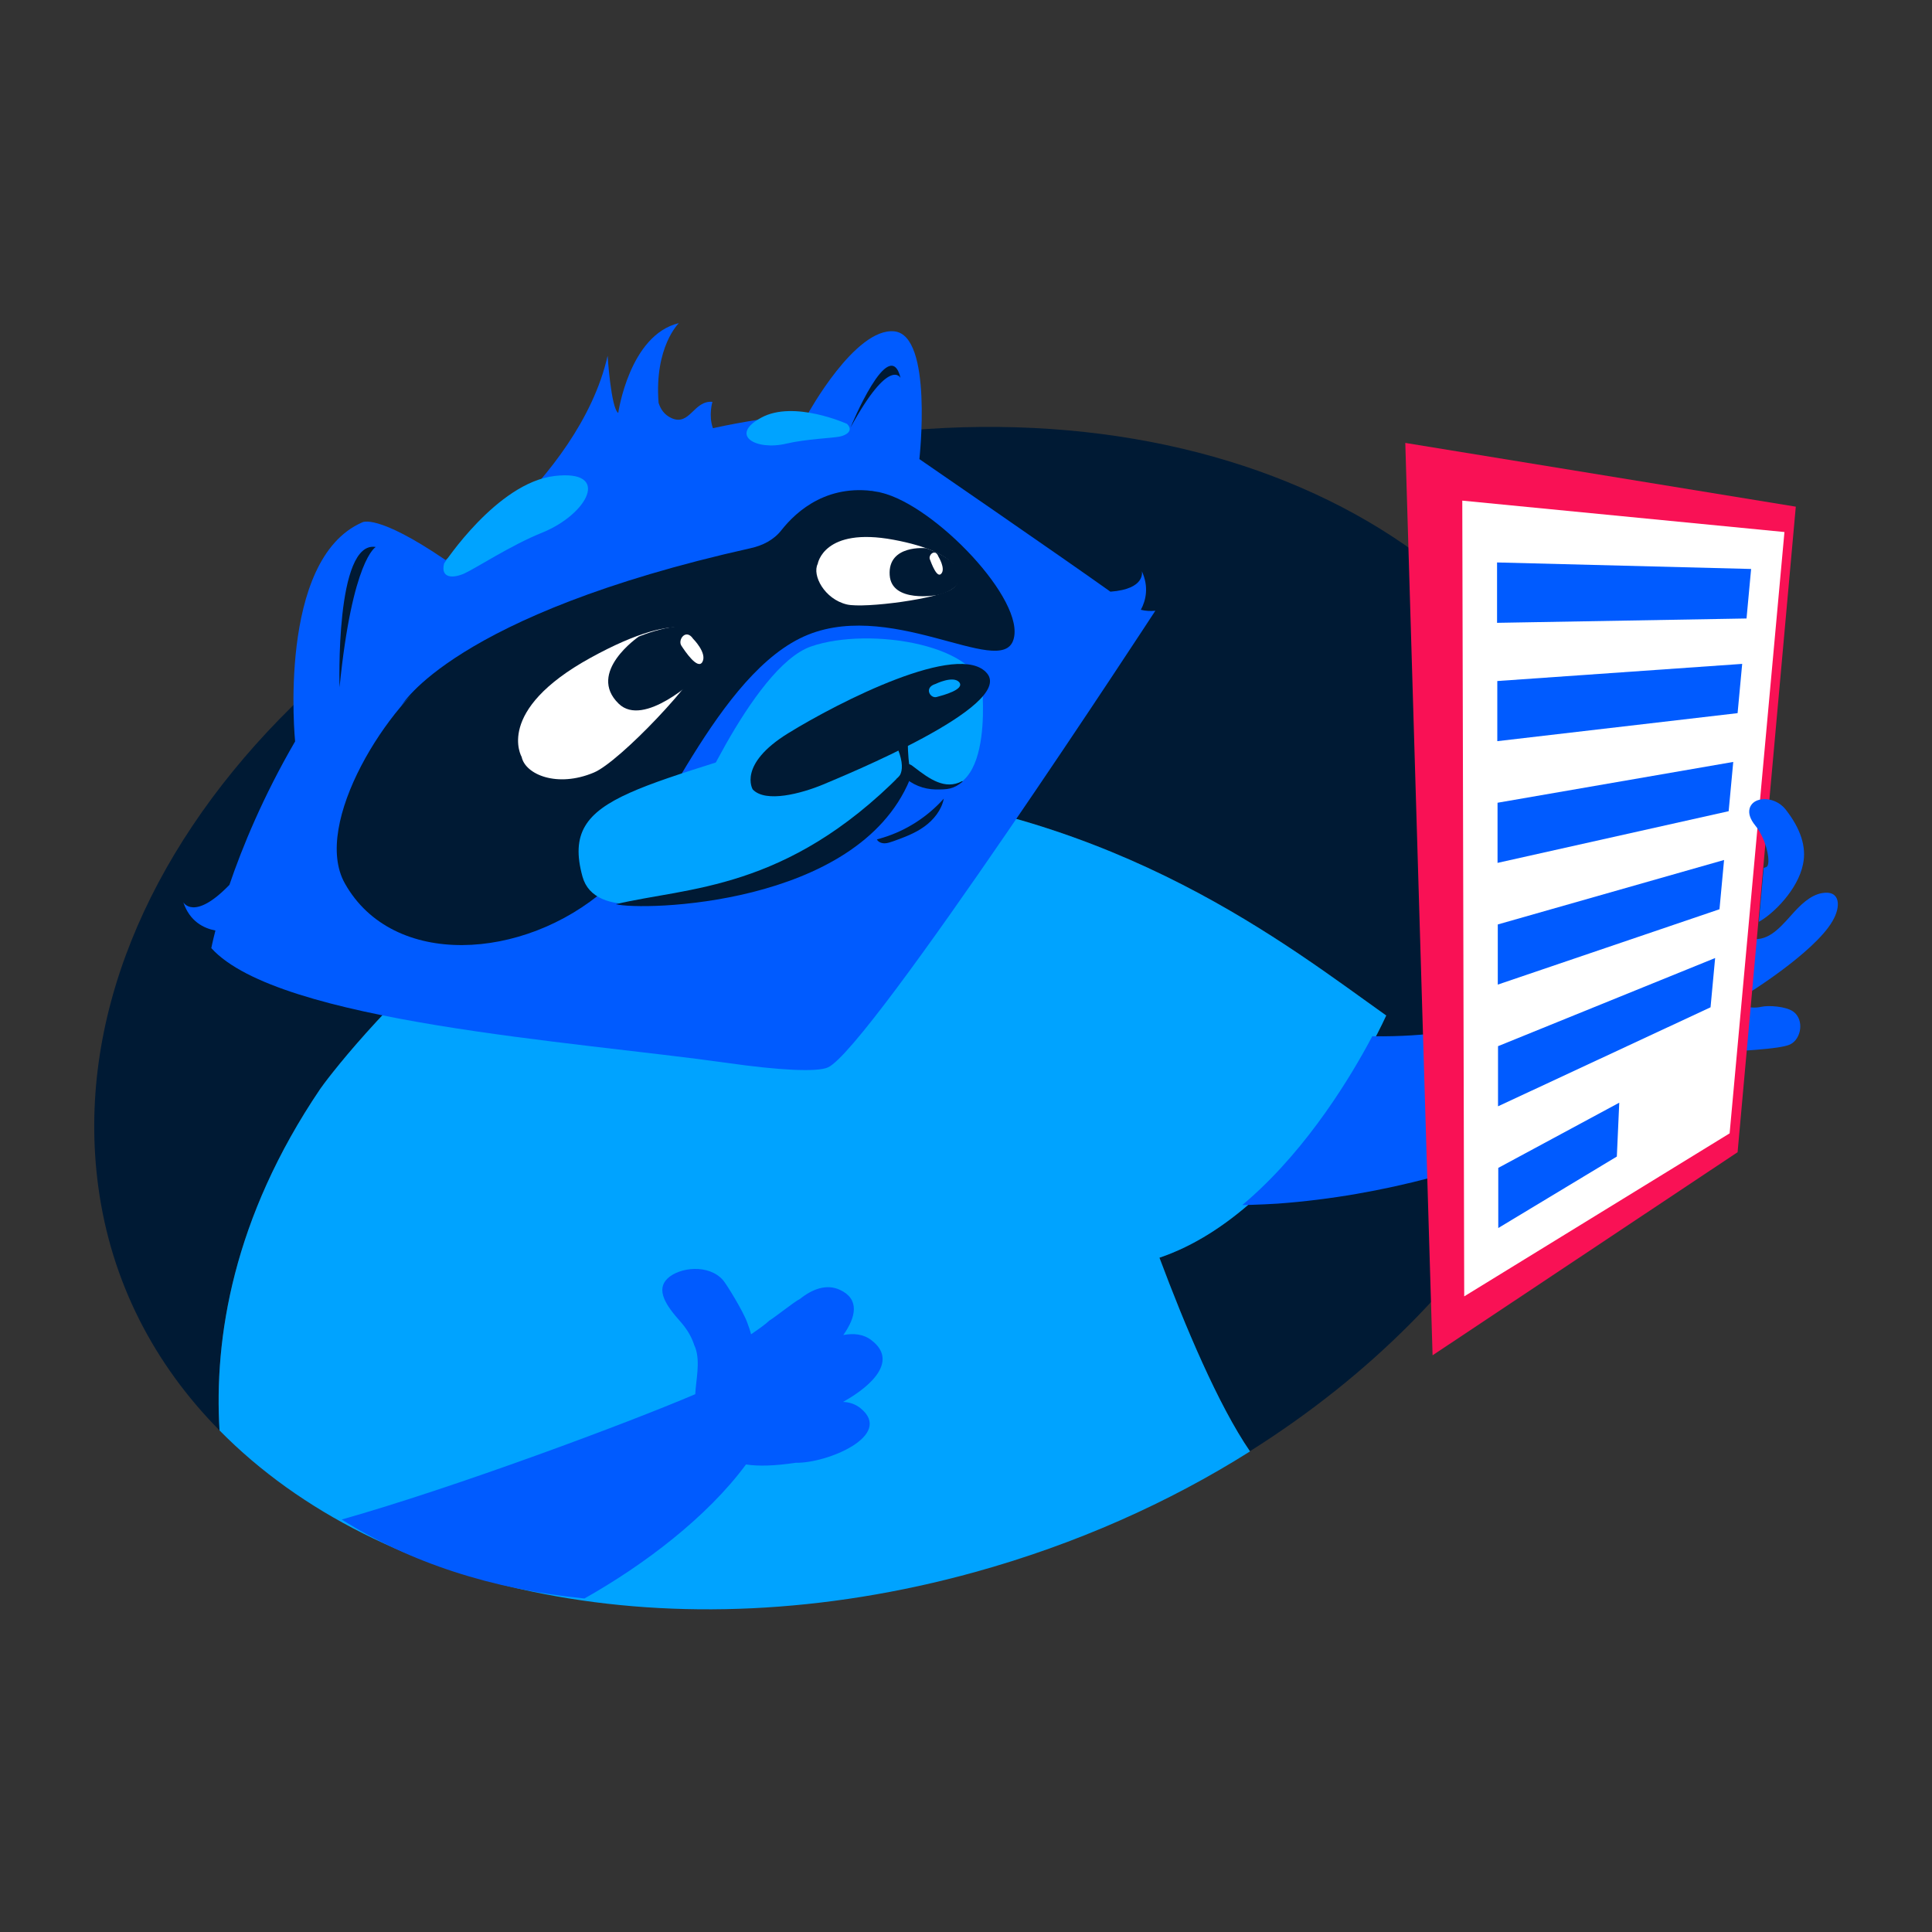 <?xml version="1.0" encoding="UTF-8"?> <svg xmlns="http://www.w3.org/2000/svg" xmlns:xlink="http://www.w3.org/1999/xlink" version="1.1" id="Layer_1" x="0px" y="0px" viewBox="0 0 800 800" style="enable-background:new 0 0 800 800;" xml:space="preserve"><rect x="0" y="0" width="800" height="800" fill="#333333" stroke="none"/> <style type="text/css"> .st0{fill:#001A34;} .st1{fill:#00A3FF;} .st2{fill:#005BFF;} .st3{fill:#F91155;} .st4{fill:#FFFFFF;} </style> <g> <path class="st0" d="M662.1,349.9c-17.6-121.3-158.4-196.4-324.2-166.6C160.4,215.2,22.1,353.8,40.7,491.4 c5.3,39.3,23.1,73.5,50.2,100.9c-2.3-38.1,5.5-87.8,41.7-141.4c3.4-5.1,99.8-134.5,217.8-124.6c113,9.5,183.2,65.5,223.6,94.2 c0,0-36,80.6-93.9,100.2c10.6,28.4,24.2,61,37.5,80.2C616.5,538.7,675.4,441.4,662.1,349.9z"></path> <path class="st1" d="M574,420.5c-40.5-28.7-110.6-84.7-223.6-94.2c-118-9.9-214.4,119.5-217.8,124.6 c-36.2,53.5-44,103.3-41.7,141.4c66.9,68,187.8,93.2,312.7,58.7c41.9-11.6,80.4-28.8,114-50c-13.2-19.3-26.9-51.9-37.5-80.2 C538,501.2,574,420.5,574,420.5z"></path> <path class="st2" d="M754.5,369.8c-5,0.9-9,4.9-12.9,9.3c-5.2,5.8-10.1,11.3-17.6,9.4c-0.2-3.1-1.2-11.6-5.9-13.2l-0.4-0.1 c-1,0-23.1,1.2-30,16.5c-0.5,1.1-0.9,2.2-1.1,3.4c-36.6,22.9-76.1,34.5-117.6,34l-0.8,0l-0.4,0.8c-8.2,15.4-25.7,44.7-50.4,66.5 l-3,2.6l3.7-0.1c3.7-0.1,7.3-0.3,10.9-0.5c89.5-6.5,161.4-49.6,176-62.3c14.7-0.9,31.9-1.6,36.2-3.6c4.7-2.2,6-10.2,1.4-13.6 c-3-2.2-10.3-2.7-13.3-2c-5.1,1.1-7.8-0.9-8.5-1.6c-0.8-0.7-1-1.3-1-1.3c0.4-1,1.1-1.1,1.3-1.1c1-0.2,30.2-18.4,37.7-31.5 C762.3,375.5,762.2,368.5,754.5,369.8z"></path> <g> <polygon class="st3" points="581.9,183.4 593.2,561.2 719.5,477.1 743.6,209.8 "></polygon> </g> <g> <polygon class="st4" points="605.5,207.3 606.3,536.8 716.2,469.3 738.9,220.3 "></polygon> </g> <g> <path class="st2" d="M472.4,252.5c2.1-3.9,3.4-9.5,0.4-16c0,0,1.9,7.4-13,8.5c-21.2-15.1-79.1-54.9-79.1-54.9s5.7-51.3-10.4-52.9 c-16.2-1.6-35.8,34.2-35.8,34.2c-13.8,1.1-26.9,3.2-39.3,5.9c-1.9-5.3-0.2-10.9-0.2-10.9c-7.7-0.7-9.3,10-16.8,6.8 c-3.2-1.4-4.7-3.9-5.5-6.4c-1.8-23.2,8.4-33,8.4-33c-20.5,4.9-25.1,37.2-25.1,37.2c-3-1.9-4.4-23.7-4.4-23.7 c-6,26.6-25,49.8-40,64.6c-9.7,6.2-18.7,12.9-27.1,20l0,0c-28.6-19.5-34.5-15.6-34.5-15.6c-35.4,15.4-27.8,90.7-27.8,90.7l0,0 c-13.2,22.7-21.9,43.8-27.2,59.4c-14.7,15.2-19.1,7.2-19.1,7.2c2.7,8,8.5,10.8,13.3,11.7c-1.2,4.7-1.7,7.3-1.7,7.3 c27.9,30.8,150.4,38.6,213.4,47.5c21.6,3.1,37.4,3.9,41.9,1.9c17.2-7.6,135.6-189.1,135.6-189.1 C476.4,253.1,474.4,253,472.4,252.5z"></path> <path class="st1" d="M283.7,342.3c0,0,27.5-66,52.1-74.6c24.4-8.5,72.3-0.5,71.2,20.6C405.8,309.6,283.7,342.3,283.7,342.3z"></path> <path class="st0" d="M183.4,276.5c0,0,35.3-25.6,130.5-48.8c23.9-5.8,28.5-29,51-23.7c22.3,5.3,60.1,44.8,54.7,61 c-5.3,16.3-52.4-18.7-88.5-0.6c-36.7,18.4-61.6,87.6-80.3,103.8c-34,29.6-88.2,32.9-108-2.4C128.9,341.1,161.1,290.6,183.4,276.5z "></path> <path class="st4" d="M216,313.4c0,0-11.3-19.1,28.5-41c39.2-21.6,50.1-11.2,47.7-1.6c-2.3,9.6-35.7,44.7-46.3,49.1 C230.7,326.3,217.5,320.7,216,313.4z"></path> <path class="st0" d="M264.5,263.6c0,0-21.7,14.8-8.3,27.8c10.4,10.1,32.2-10.6,32.2-10.6s11.1-12.5,3.4-19 C284.1,255.2,264.5,263.6,264.5,263.6z"></path> <path class="st4" d="M338.6,233.5c0,0,2.4-15.4,31.4-10c28.6,5.3,29.8,15.9,24.6,20.1c-5.2,4.3-36.6,8.4-43.9,6.7 C341.4,248.1,336.2,238.2,338.6,233.5z"></path> <path class="st0" d="M383.4,227c0,0-15.8-1.6-15,11.1c0.7,11.8,19.7,8.3,19.7,8.3s10.3-1.8,9.2-8.6C396.2,231,383.4,227,383.4,227 z"></path> <path class="st2" d="M140.6,284.7c0,0,23.1-33.2,36.1-43.6c0,0-11.5-17.6-24.2-14C139.9,230.7,140.6,284.7,140.6,284.7z"></path> <path class="st0" d="M155.6,226.5c0,0-9.7,5-15,58.1C140.6,284.7,138.7,223.6,155.6,226.5z"></path> <path class="st2" d="M352.2,176.9c0,0,6.2-0.6,22.2,9.6c0,0,3.1-22.1-2.8-32.8C365.8,143,352.2,176.9,352.2,176.9z"></path> <path class="st0" d="M372.9,156.5c0,0-4.5-9.1-20.7,20.5C352.2,176.9,368.3,137.8,372.9,156.5z"></path> <path class="st0" d="M166.1,292.4c0,0,21.2-37.8,144.7-65.4c5-1.1,9.6-3.4,12.8-7.5c6.3-8,19.7-20,41.3-15.6 c0,0-16.6-5.7-36.2,21.9c-2.3,3.2-9.7,8.1-18.9,9.3C271.2,240.3,182.6,270.2,166.1,292.4z"></path> <path class="st1" d="M183.9,233.3c0,0,21.9-33.4,45.7-36.2c23.6-2.8,13.9,15.8-5.2,23.5c-12.5,5-27.4,14.7-32,16.8 C187.6,239.6,182.3,239.5,183.9,233.3z"></path> <path class="st1" d="M350.7,175.5c0,0-21.9-9.9-35.4-2.6c-13.6,7.3-2.3,13.8,10.3,10.8c8.1-1.9,19-2.3,22-2.9 C350.7,180.2,353.5,178.2,350.7,175.5z"></path> <path class="st4" d="M287,264.5c0,0,5.8,5.8,3.9,9.5c-1.9,3.7-7.3-4.4-8.8-6.7C280.6,264.9,284,260.1,287,264.5z"></path> <path class="st4" d="M388.6,230.5c0,0,3,4.9,1.2,7c-1.8,2.2-4.1-4.2-4.8-6C384.4,229.7,387.3,227,388.6,230.5z"></path> <g> <path class="st1" d="M406.6,283.9c0,0,6.1,56.4-27.1,38.7c0,0-2.7-2-8.4,7.3c-7.1,11.7-120.1,68.4-129.9,33.1 c-9.8-35.4,24.6-35.2,111.3-65.6L406.6,283.9z"></path> <path class="st0" d="M375.9,305.6c0,0-0.3,16.7,3.3,17c0,0-3.3-1.5-8.3,0.1c0,0,5.8-2.2-0.1-14.8L375.9,305.6z"></path> </g> <path class="st0" d="M311.7,326.9c0,0-6.4-10.3,14.7-23.3c20.9-12.9,70.9-38.4,82.3-24.8c11.4,13.6-59.5,42.5-68,46.1 C332,328.5,317.1,332.6,311.7,326.9z"></path> <path class="st1" d="M387.4,283.2c0,0,7.3-3.6,9.8-0.7c2.4,3-6.7,5.4-9.3,6.1C385.2,289.4,382.4,284.7,387.4,283.2z"></path> <g> <path class="st0" d="M398.7,323.6c-4,3.3-6.4,3.3-11.3,3.3c-5-0.1-9.8-2-13.4-5.5c0-1,1.3-5.1,2.2-5c1,0.1,1.7,0.8,2.5,1.4 c6.1,4.7,12.6,9.4,19.6,5.7"></path> </g> <g> <path class="st0" d="M373.2,320.6c-47.8,48.3-88.4,46.7-118.2,53.8c10.4,2.8,99.8,1.1,121.7-51.5"></path> </g> <g> <path class="st0" d="M365.8,346.8c9.4-2.9,18.2-8.5,25-16.1c-0.9,4.7-4.2,8.8-8.1,11.6c-3.9,2.8-8.3,4.4-12.7,6 c-1.2,0.4-2.5,0.9-3.7,0.9c-1.3,0-2.6-0.5-3.2-1.6"></path> </g> </g> <g> <path class="st2" d="M308.9,606.4L308.9,606.4C308.9,606.4,308.9,606.4,308.9,606.4c5.1,0.8,11.9,0.6,20.6-0.7 c12.9,0.3,40.8-11.3,26.8-22.6c-2.1-1.7-4.6-2.5-7.2-2.6c12.9-7.2,22.4-17.4,11.8-25.5c-3.3-2.6-7.4-3-11.7-2.2 c5.3-7.5,6.8-14.9-1.4-18.7c-5.6-2.6-11.5-0.3-16.6,3.8c-1.9,0.8-10.5,7.7-12.6,8.9c-1.9,1.8-4.7,3.7-7.6,5.7 c-0.4-1.6-1-3.3-1.6-4.9c-1.8-4.9-8.6-15.9-10-17.5c-5.9-6.8-18.1-5.4-23-0.7c-4.9,4.7-0.7,11.1,5.3,17.8c0,0,0,0,0,0 c2.3,2.6,4.3,5.6,5.5,9c0.2,0.6,0.4,1.2,0.7,1.8c2.2,5.9,0.2,13.9,0,19.3c-28.1,12-99.4,38.6-146.4,51.9 c27.9,17.7,62.4,29,100.5,32.7C266.7,648,292.8,628.2,308.9,606.4z"></path> </g> <path class="st2" d="M739.4,335.2c-3-3.8-7.8-4.9-11-4c-2,0.5-3.4,1.8-3.9,3.5c-0.6,2.1,0.2,4.5,2.3,7.1c4.9,5.9,6.7,16.4,4.6,17.2 l-1.1,0.4l-2,22.3c5.9-3.2,16.2-13.3,18.3-23.9C748.1,350.7,745.6,343.1,739.4,335.2z"></path> <polygon class="st2" points="620.3,433.2 620.3,458.1 708.3,417.1 710.2,396.7 "></polygon> <polygon class="st2" points="620.2,382.8 620.2,407.7 712,376.5 713.9,356.1 "></polygon> <polygon class="st2" points="620.1,332.4 620.1,357.3 715.8,335.9 717.7,315.5 "></polygon> <polygon class="st2" points="620,282 620,306.9 719.5,295.3 721.4,274.9 "></polygon> <polygon class="st2" points="619.9,232.9 619.9,257.9 723.2,256.1 725.1,235.6 "></polygon> <polygon class="st2" points="670.5,456.6 620.4,483.6 620.4,508.5 669.5,478.9 "></polygon> </g> </svg> 